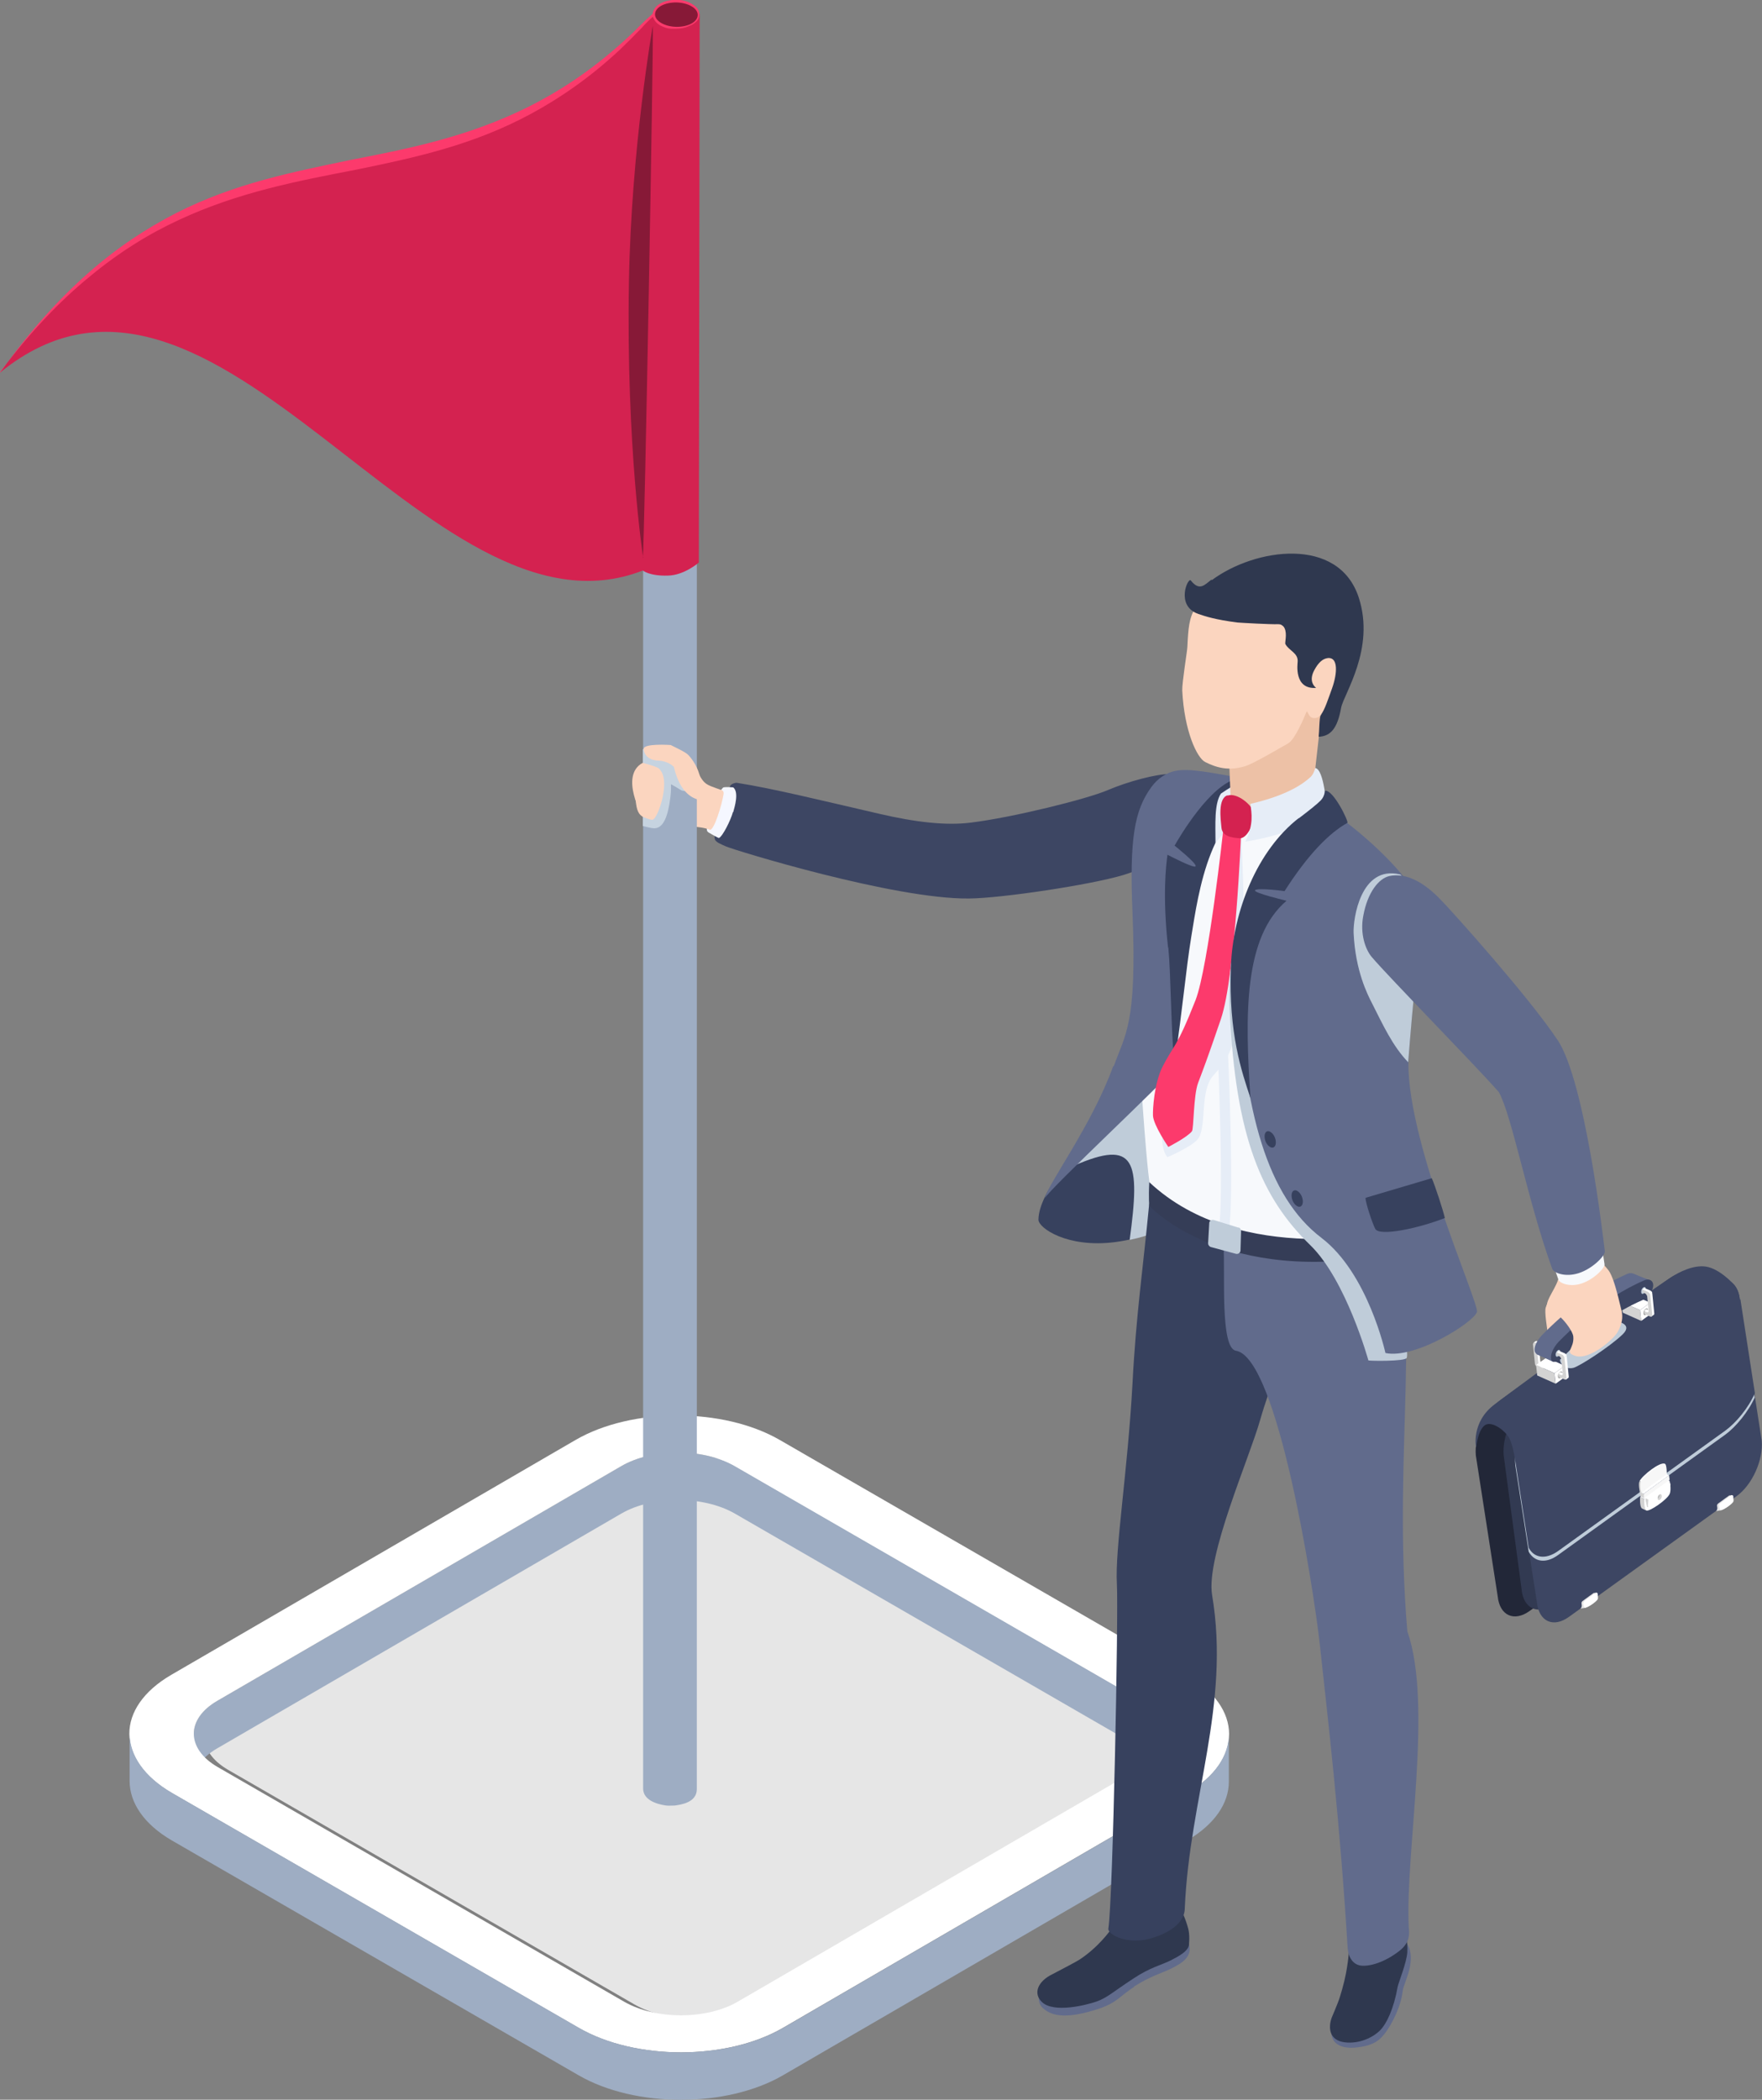 <?xml version="1.0" encoding="UTF-8"?>
<svg xmlns="http://www.w3.org/2000/svg" viewBox="0 0 62 73.87">
  <rect x="0" y="0" width="62" height="73.87" fill="#808080" stroke="none"/>
  <defs>
    <style>
      .cls-1 {
        fill: #d42250;
      }

      .cls-2 {
        fill: #e6e6e6;
      }

      .cls-2, .cls-3, .cls-4, .cls-5 {
        mix-blend-mode: multiply;
      }

      .cls-6 {
        fill: #323a52;
      }

      .cls-7 {
        fill: #fbd5bf;
      }

      .cls-3 {
        fill: #c6d3e0;
      }

      .cls-8 {
        fill: #37415e;
      }

      .cls-4, .cls-9 {
        fill: #e6edf7;
      }

      .cls-10 {
        fill: #e5e5e5;
      }

      .cls-5, .cls-11 {
        fill: #bfccd9;
      }

      .cls-12 {
        isolation: isolate;
      }

      .cls-13 {
        fill: #9eadc3;
      }

      .cls-14 {
        fill: #2f384f;
      }

      .cls-15 {
        fill: #222738;
      }

      .cls-16 {
        fill: #616b8c;
      }

      .cls-17 {
        fill: #fff;
      }

      .cls-18 {
        fill: #871937;
      }

      .cls-19 {
        fill: #f7f7f7;
      }

      .cls-20 {
        fill: #a2a2a2;
      }

      .cls-21 {
        fill: #353d57;
      }

      .cls-22 {
        fill: #fc3a6c;
      }

      .cls-23 {
        fill: #edc1a6;
      }

      .cls-24 {
        fill: #3d4663;
      }

      .cls-25 {
        fill: #d3d3d3;
      }

      .cls-26 {
        fill: #f7f9fc;
      }

      .cls-27 {
        fill: #f5f7ff;
      }
    </style>
  </defs>
  <g class="cls-12">
    <g id="_レイヤー_2" data-name="レイヤー 2">
      <g id="_下地" data-name="下地">
        <g>
          <g id="checkmark">
            <g>
              <path class="cls-2" d="M26.33,70.52l14.22-8.26c1.1-.64,1.09-1.68-.01-2.32l-14.31-8.26c-1.11-.64-2.9-.64-4,0l-14.22,8.26c-1.1.64-1.09,1.68.01,2.32l14.31,8.26c1.11.64,2.9.64,4,0h0Z"/>
              <path class="cls-13" d="M40.17,59.84l-14.31-8.26c-1.11-.64-2.9-.64-4,0l-14.22,8.26c-.55.32-.82.73-.82,1.15v1.67c0-.42.27-.83.82-1.15l14.22-8.26c1.1-.64,2.89-.64,4,0l14.31,8.26c.56.32.83.74.83,1.17v-1.67c0-.42-.27-.84-.83-1.17Z"/>
              <path class="cls-17" d="M41.75,58.92c1.99,1.15,2,3.01.02,4.16l-14.22,8.26c-1.98,1.15-5.2,1.15-7.19,0l-14.31-8.26c-1.99-1.15-2-3.01-.02-4.16l14.22-8.26c1.98-1.15,5.2-1.15,7.19,0l14.31,8.26ZM25.96,70.42l14.22-8.26c1.1-.64,1.09-1.68-.01-2.32l-14.31-8.26c-1.11-.64-2.9-.64-4,0l-14.22,8.26c-1.1.64-1.09,1.68.01,2.32l14.31,8.26c1.11.64,2.9.64,4,0h0Z"/>
              <path class="cls-13" d="M41.78,63.08l-14.22,8.26c-1.98,1.15-5.2,1.15-7.19,0l-14.31-8.26c-1-.58-1.5-1.34-1.5-2.1v1.67c0,.76.49,1.52,1.49,2.1l14.31,8.26c1.99,1.15,5.21,1.15,7.19,0l14.22-8.26c.98-.57,1.47-1.32,1.47-2.07v-1.67c0,.75-.49,1.5-1.47,2.07Z"/>
            </g>
          </g>
          <g id="man_with_briefcase" data-name="man with briefcase">
            <g>
              <path class="cls-8" d="M40.24,33.07c.23-2.59.12-5.33,1.34-5.38.24,0,2.07-.18,3.24.42-.61-.1-1.15-.18-1.72.66-1.31,1.94-1.18,4.58-1.24,5.65-.14,2.84-1.28,6.14-.98,8.81,0,0-.6.33-1.66.47-1.67.21-2.68-.5-2.68-.79.01-1.03,1.54-2.61,2.1-3.49,1.64-2.57,1.51-5.46,1.58-6.35Z"/>
              <path class="cls-5" d="M43.11,28.77c.57-.85,1.1-.77,1.72-.66-.04-.02-.08-.04-.12-.06-.49-.15-1.11-.28-1.71-.37-.7-.05-1.29,0-1.41.01-1.22.05-1.12,2.79-1.34,5.38-.06.71,0,4.67-2.46,7.94,2.17-.95,2.34-.18,1.96,2.61.74-.15,1.15-.38,1.15-.38-.3-2.67.84-5.97.98-8.81.05-1.07-.07-3.71,1.24-5.65Z"/>
            </g>
            <g>
              <g>
                <path class="cls-16" d="M47.38,70.19c-.08.41-.26.4-.49,1.08-.16.48.14.87.93.75.51-.07.74-.23.98-.58.16-.23.49-.81.56-1.41.01-.13.2-.54.25-.83.05-.28.17-1.06-.81-1.2-.99-.15-1.03.35-1.11.62-.08.25-.2.97-.32,1.57Z"/>
                <path class="cls-14" d="M49.3,67.7c-.24-.33-.57-.21-.91-.11-.32.1-.86.49-.9.75-.03.26-.02.5-.13,1.09-.06.32-.2.82-.29,1.04-.06.16-.17.41-.21.51-.12.33-.11.8.46.87.5.06.98-.16,1.24-.42.23-.23.48-.75.62-1.53.02-.13.32-.86.34-1.22.02-.43-.07-.77-.23-.98Z"/>
              </g>
              <g>
                <path class="cls-16" d="M39.92,69.89c-.52.33-.6.56-1.26.78-1.04.34-1.62.3-1.97-.03-.14-.13-.14-.3-.14-.39.01-.31.33-.53.55-.62.65-.26,1.01-.34,1.89-.75.16-.07,1.04-.5,1.43-.62.26-.08,1.31-.09,1.34-.03.33.59-.22.86-.56,1.03-.32.16-.7.25-1.3.63Z"/>
                <path class="cls-14" d="M41.53,67.15c-.03-.1-.07-.14-.11-.16-.24-.13-.61.5-1.22.88-.46.29-.78-.38-1.1,0-.04.05-.45.64-1.13,1.08-.06.04-.58.32-.95.51-.49.24-.68.66-.36.97.42.41,1.59.1,1.91-.01.4-.14.57-.33,1.32-.82.59-.39.98-.47,1.3-.63.25-.13.68-.34.65-.61,0,0,.03-.28-.03-.51-.11-.41-.22-.57-.26-.69Z"/>
              </g>
              <path class="cls-8" d="M44.37,43.61c-.22-.35-1.1-.91-1.48-1.05-.65-.23-2.38-.91-2.46-.14-.2,2.12-.46,3.88-.58,6.25-.17,3.1-.62,5.81-.55,7.05.06,1.01-.14,11.14-.3,12.13-.03.2.69.62,1.61.31,1.04-.35,1.08-.87,1.08-1.04.17-3.89,1.61-7.14.96-11.01-.22-1.35,1.3-4.78,1.69-6.15.37-1.3.82-2.14.9-3.36.05-.7-.02-1.63-.88-3Z"/>
              <path class="cls-16" d="M49.57,67.79c-.13-2.61.86-7.82-.05-10.4-.55-6.48.64-11.81-.73-14.39-.64-1.19-2.41-.74-2.73-.68-.54.11-3.15-.25-3.01,1.52.07.88-.13,3.59.44,3.68,1.48.24,2.74,8.46,2.94,10.24.31,2.84.72,6.33.99,10.77.02.3.17.58.46.62.31.04.83-.11,1.34-.5.41-.31.37-.62.35-.85Z"/>
            </g>
            <g>
              <path class="cls-24" d="M25.16,29.53c-.04-.08-.01-.19.06-.3.16-.27.43-.65.45-.95.03-.3-.1-.4.03-.64.04-.07.19-.11.23-.1,1.27.2,2.93.61,5.01,1.09,1.29.3,2.36.42,3.22.31,1.47-.18,4.09-.83,4.81-1.14.73-.31,1.7-.57,2.2-.57.72,0,.87.37,1.03.82.28.77-.08,1.27-.4,1.51-.24.19-1.16.88-2.26,1.22-1.16.35-4.3.82-5.44.83-2.63.03-8.22-1.69-8.55-1.83-.2-.09-.34-.14-.4-.25Z"/>
              <path class="cls-27" d="M25.8,28.57c.05-.18.21-.7,0-.87,0,0-.25-.02-.34,0-.16.06-.72,1.42-.56,1.56,0,0,.02.01.02.02.14.08.36.21.38.2.13-.06.41-.62.49-.91Z"/>
              <path class="cls-7" d="M24.27,26.65c.25.21.29.78.64.96.15.08.45.17.49.19.06.03.07.08.06.14-.05.34-.34,1.32-.49,1.25-.33-.14-1-.12-1.21-.14-.28-.02-.39-.04-1.08-.29-.22-.08-.28-.27-.31-.59-.05-.52-.07-1.04.32-1.37.33-.28.28.03.37.12.13.13.36-.02.57-.07l.65-.19Z"/>
              <g id="flag">
                <path class="cls-13" d="M23.74,63.52c-.1,0-.21.01-.3,0-.35-.05-.81-.2-.81-.6V1.54c0-.53.43-.95.95-.94.53,0,.95.44.94.96v61.38c0,.48-.57.55-.78.58Z"/>
                <path class="cls-1" d="M24.59,19.79s-.51.45-1.09.46c-.65.02-.88-.18-.88-.18C15.06,23.03,7.61,6.9,0,13.11c0,0,1.15-1.67,2.98-3.3,1.81-1.62,4.07-2.71,6.93-3.43,2.44-.62,3.97-.86,6.36-1.55,2.39-.63,4.55-2.11,6.32-3.91.96-.98,1.94-.9,2.03-.39l-.03,19.25Z"/>
                <path class="cls-18" d="M22.62,19.62c.06-.57.38-18.04.35-18.71,0,0-.76,4.29-.84,9.03-.1,5.77.5,9.68.5,9.68Z"/>
                <path class="cls-22" d="M0,13.11c1.03-1.45,2.07-2.59,3.1-3.5,1.03-.91,2.06-1.58,3.09-2.11,2.06-1.05,4.12-1.45,6.18-1.88,2.07-.4,4.13-.82,6.22-1.86,1.04-.52,2.09-1.2,3.14-2.12.26-.23.53-.47.79-.74.13-.13.29-.28.44-.41.04-.21.17-.32.32-.39.16-.08.33-.1.49-.11.22,0,.37.05.47.09.16.08.37.2.37.43,0,.12-.05.24-.26.36-.11.05-.19.09-.33.12-.13.02-.36.04-.55,0-.39-.11-.45-.29-.5-.4-.03.03-.07.06-.1.09-.03.03-.06.06-.1.1-.06.06-.13.13-.19.2-.26.27-.52.53-.77.77-1.03.96-2.07,1.68-3.1,2.24-2.06,1.12-4.13,1.56-6.18,1.98-2.07.4-4.13.79-6.22,1.76-1.04.48-2.09,1.12-3.14,1.99-1.06.86-2.11,1.97-3.18,3.38Z"/>
                <path class="cls-18" d="M23.27.2c-.29.16-.3.44,0,.61.29.17.76.18,1.06.02.29-.16.3-.44,0-.61-.29-.17-.76-.18-1.06-.02Z"/>
              </g>
              <path class="cls-3" d="M24.39,27.14l-1.53-.81s-.11.01-.24.03v2.7c.12.03.3.08.4.08.33,0,.49-.44.57-1.1.03-.22.02-.45.02-.45,0,0,.22.12.34.2.12.08.48.03.48.03l-.03-.69Z"/>
              <path class="cls-7" d="M23.7,26.97s-.19-.2-.53-.21c-.45-.02-.51-.31-.52-.4-.04-.22.95-.15.95-.15.15.08.52.24.63.36.07.08.28.32.38.68.1.36.25.97-.08.87-.32-.1-.65-.41-.82-1.15Z"/>
              <path class="cls-7" d="M22.62,26.84s.51.13.57.2c.14.14.22.37.16.82-.06.45-.28.99-.4.98-.11,0-.34-.11-.34-.11,0,0-.82-1.44,0-1.89Z"/>
            </g>
            <g>
              <g>
                <path class="cls-26" d="M39.97,32.14c-.17-1.67.04-3.59.65-4.43.22-.31.58-.49.91-.55.27-.05,3.45.29,4.49.84,1.53.82,3.16,3.14,3.53,3.91.23.48-.22,2.36-.29,4.64-.08,2.61-.03,6.6-.23,6.83-.39.44-1.89.79-1.89.79-3.83.16-6.24-1.49-6.68-2.54-.05-.12-.2-1.79-.35-4.19-.03-.53-.05-4.45-.14-5.3Z"/>
                <path class="cls-16" d="M39.17,37.51c-.75,2.08-2.3,4.14-2.4,4.64.14-.31,4.35-4.23,4.51-4.53.26-.49.04-1.04.04-1.67,0-.56.27-1.08.33-1.64.07-.6.02-2.39.52-3.83.42-1.22,1.64-2.9,1.71-3.07-1.28-.23-2.02-.39-2.52-.29-.31.06-.62.26-.84.56-.61.83-.78,1.84-.67,4.44.16,3.92-.26,4.27-.66,5.39Z"/>
                <path class="cls-8" d="M41.1,33.33c-.2-1.84-.07-2.88-.02-3.26,0,0,.99.52.99.4.04-.1-.74-.72-.74-.72.17-.3,1.26-2.16,2.22-2.36.23-.05.71,0,1.21.51-2.19.42-2.59,3.53-2.84,5.04-.21,1.31-.27,2.27-.6,4.53-.12-1.35-.12-3.24-.21-4.13Z"/>
                <path class="cls-9" d="M45.03,26.94l-.1.58s-1.45,1.2-2.16,2.14c0-.66-.05-1.37.19-1.74,1.09-.75,2.06-.98,2.06-.98Z"/>
                <path class="cls-9" d="M43.25,43.29l-.36-.07c.17-.92,0-5.99-.11-7.35-.11-1.31.38-6,.4-6.19l.36.04s-.51,4.85-.4,6.12c.1,1.23.29,6.44.1,7.45Z"/>
                <g>
                  <path class="cls-21" d="M49.05,43.32s-5.4,1.28-8.61-1.73c-.03.56,0,.83,0,.83,0,0,2.6,2.88,8.6,1.68.11-.41.03-.78.03-.78Z"/>
                  <path class="cls-11" d="M43.58,43.19l-.87-.27c-.08-.02-.16.03-.16.11l-.04.71c0,.06.04.11.09.13l.89.24c.08.02.16-.04.16-.12l.02-.68c0-.06-.03-.11-.09-.13Z"/>
                </g>
                <g>
                  <path class="cls-23" d="M46.19,28.03c0,.17-.18.33-.24.38-.25.2-1.08.53-2.06.21-.55-.18-.59-.61-.59-.61l-.06-1.47,3.32-1.93s-.29,2.45-.32,2.85c-.02.23-.03.39-.04.58Z"/>
                  <path class="cls-7" d="M42.06,21.39c-.22.34-.25.73-.28,1.37,0,.11-.19,1.26-.18,1.53.07,1.43.52,2.38.81,2.52.38.19.82.33,1.42.14.3-.1,1.13-.59,1.5-.8.23-.13.54-.86.63-1.08.06-.15.05.17.25.19.16.02.22-.07.26-.11,1.54-1.77,1.67-4.43.26-5.16-1.41-.73-3.96.29-4.68,1.4Z"/>
                  <path class="cls-14" d="M42.63,20.39c-.25.19-.42.42-.73.03-.1-.12-.55.9.27,1.18.23.08.59.2,1.37.3.11.01,1.17.07,1.43.06.06,0,.11.01.14.04.04.02.07.06.09.1.1.21,0,.52.03.56.13.24.46.31.43.63,0,.05-.14.97.65.91-.14-.11-.23-.32-.06-.63.13-.24.28-.4.48-.42.36-.03.33.54.14,1.07-.15.41-.24.71-.4.95-.05.07-.05.62-.07.75.42-.02.66-.29.79-1.02.09-.48,1.21-2.07.62-3.88-.71-2.17-3.65-1.74-5.17-.61Z"/>
                </g>
                <g>
                  <path class="cls-4" d="M43.67,29.34s.27,4.58-.07,6.41c-.25,1.34-.45,1.57-.91,2.09-.47.53-.23,1.71-.51,2.19-.16.28-1.1.68-1.1.68,0,0-.91-.79,1.23-4.93.48-.94,1.36-6.44,1.36-6.44Z"/>
                  <path class="cls-22" d="M43.05,29.14s-.53,4.87-.98,6.04c-.68,1.73-.77,1.57-1.17,2.36-.29.59-.34,1.49-.33,1.71.02.34.54,1.1.54,1.1,0,0,.65-.33.83-.55.07-.09.05-1.26.22-1.71.17-.45.32-.83.8-2.24.51-1.5.71-6.52.71-6.52l-.62-.2Z"/>
                  <path class="cls-1" d="M43.19,27.98c-.34.11-.24.84-.21,1.14.03.3.35.35.64.37.29.02.55-.63.5-.89-.05-.27-.59-.73-.93-.61Z"/>
                </g>
                <path class="cls-9" d="M46.28,27.02c.32.04.4,1.42.4,1.42,0,0-.64.81-2.86,1.17.3-.62.22-.98.18-1.33,1.34-.31,1.88-.73,2.11-.94.09-.08.15-.23.17-.33Z"/>
                <path class="cls-5" d="M44.8,29.76c.59-.25,4.98,17.23,4.7,18.01-.05.13-1.3.11-1.35.09,0,0-.78-2.82-2.04-4.05-1.72-1.67-2.63-3.8-2.84-8.25-.09-1.79.2-3.42,1.54-5.8Z"/>
                <path class="cls-16" d="M45.41,29.49c.59-.25,1.27-1.05,1.27-1.05,1.63,1.06,2.97,2.59,2.96,2.82,0,0,.23.21.27.3.25.5,0,1.13-.34,5.56-.21,2.77,2.5,8.75,2.4,9.04-.14.38-2.18,1.66-3.22,1.44,0,0-.61-2.8-2.25-4.05-1.91-1.45-2.73-4.45-2.94-8.9-.09-1.79.03-3.87,1.85-5.16Z"/>
                <path class="cls-8" d="M45.45,42.01c-.02.14.05.32.16.4.11.09.21.04.23-.09.02-.14-.05-.32-.16-.4-.11-.09-.21-.04-.23.09Z"/>
                <path class="cls-8" d="M44.5,39.93c-.02.14.05.32.16.4.11.09.21.04.23-.09.02-.14-.05-.32-.16-.4-.11-.09-.21-.04-.23.09Z"/>
                <path class="cls-8" d="M45.7,28.79c.34-.26.64-.49.79-.65.12-.13.13-.32.13-.32.29-.06.85,1.1.79,1.13-.63.35-1.38,1.1-2.21,2.4,0,0-.95-.13-1.04-.03-.07.09,1.11.37,1.11.37-1.5,1.27-1.47,3.99-1.27,6.94-.31-.93-.77-2.26-.69-4.59.07-2.01.94-4.13,2.39-5.26Z"/>
                <path class="cls-8" d="M50.38,41.45c.11.24.41,1.16.46,1.4-.91.36-2.31.66-2.45.38-.12-.24-.35-.95-.34-1.09l2.33-.69Z"/>
              </g>
              <path class="cls-7" d="M55.02,46.04s-.18.54.01.82c.31.45.16.68.14.69-.22.17-.71-.65-.71-.65-.02-.17-.12-.75-.07-.9.03-.1.08-.18.19-.33,0,0,.46-.12.44.38Z"/>
              <g>
                <path class="cls-15" d="M52.7,56.16c.07.68.58.91,1.13.51l5.89-4.24c.56-.4.95-1.28.89-1.96l-.77-4.96c-.07-.68-.58-.91-1.13-.51l-5.89,4.24c-.56.4-.95,1.28-.89,1.96l.77,4.96Z"/>
                <path class="cls-6" d="M53.54,55.92c.07.68.58.91,1.13.51l5.83-4.75c.56-.4.95-1.28.89-1.96l-.56-4.2c-.07-.68-.98-.65-1.53-.26l-5.5,3.98c-.56.4-.95,1.28-.89,1.96l.63,4.71Z"/>
                <path class="cls-24" d="M54.08,56.37c.07.68.58.91,1.13.51l5.89-4.24c.56-.4.95-1.28.89-1.96l-.77-4.96c-.07-.68-.58-.91-1.13-.51l-5.89,4.24c-.56.4-.95,1.28-.89,1.96l.77,4.96Z"/>
                <path class="cls-5" d="M61.75,49.15c-.23.52-.67,1.05-1.04,1.32l-5.89,4.24c-.43.31-.83.24-1.03-.12l-.47-3.04c-.07-.68.33-1.56.89-1.96l5.89-4.24c.56-.4,1.07-.17,1.13.51l.51,3.3Z"/>
                <path class="cls-24" d="M61.22,45.72c-.02-.23-.1-.4-.2-.52,0,0-.49-.56-.99-.64-.45-.07-.97.21-1.19.35-1.19.78-4.99,3.55-6.24,4.49-.85.63-.66,1.53-.66,1.53,0,0,.07-.72.37-.82.25-.08.66.23.8.49.14.27.21.81.21.81l.47,3.04c.19.36.59.43,1.03.12l5.89-4.24c.37-.27.81-.79,1.04-1.32l-.51-3.3Z"/>
                <g>
                  <path class="cls-10" d="M55.61,56.59c.11-.01.15-.02.18-.03.14-.04.37-.21.39-.27.02-.04-.03-.19-.04-.25h-.06s-.31.22-.4.29c-.02.02-.04.05-.03.09.03.14-.04.17-.04.17Z"/>
                  <path class="cls-17" d="M55.76,56.56c.06.03.43-.22.46-.3.02-.04,0-.11,0-.18,0-.06-.07-.05-.07-.05l-.39.29s-.04.04-.05.08c0,.06.02.13.05.15Z"/>
                </g>
                <g>
                  <path class="cls-10" d="M60.38,53.16c.11-.01.14-.02.18-.03.14-.04.37-.21.39-.27.02-.04-.03-.19-.04-.25h-.06s-.31.22-.4.29c-.02.02-.04.05-.03.09.03.14-.04.17-.04.17Z"/>
                  <path class="cls-17" d="M60.53,53.13c.06.03.43-.22.46-.3.02-.04,0-.11,0-.18,0-.06-.07-.05-.07-.05l-.39.29s-.04.04-.04.08c0,.06.02.13.05.15Z"/>
                </g>
                <g>
                  <g>
                    <path class="cls-17" d="M58.6,52.03l.15.07c-.05.11-.33.5-.58.79l-.46-.22.89-.64Z"/>
                    <path class="cls-25" d="M57.71,52.67l.46.22c-.09.1-.17.19-.24.25,0,0-.12-.05-.15-.07-.09-.04-.07-.39-.07-.39h0Z"/>
                  </g>
                  <polygon class="cls-19" points="57.85 52.71 58.75 52.06 58.73 51.9 57.84 52.55 57.85 52.71"/>
                  <path class="cls-17" d="M57.93,53.14c.11.05.73-.38.82-.58.07-.16,0-.46,0-.46l-.89.64s-.02.35.07.39Z"/>
                  <g>
                    <g>
                      <path class="cls-17" d="M57.9,52.71l.78-.56.1.05s-.34.41-.58.65l-.29-.14h0Z"/>
                      <path class="cls-25" d="M58.19,52.85c-.08.08-.14.14-.19.17h-.04s-.06-.2-.06-.31l.29.14Z"/>
                    </g>
                    <path class="cls-17" d="M58.39,52.82c.2-.14.32-.27.34-.31.03-.06.05-.18.05-.31l-.78.56c0,.06-.03.25,0,.26.03.02.18-.05.39-.2Z"/>
                  </g>
                  <polygon class="cls-25" points="57.72 52.64 57.85 52.71 57.84 52.55 57.7 52.48 57.72 52.64"/>
                  <polygon class="cls-17" points="57.7 52.48 57.84 52.55 58.73 51.9 58.6 51.84 57.7 52.48"/>
                  <path class="cls-25" d="M58.33,52.72c0,.05.04.07.08.04.04-.03.07-.09.06-.14,0-.05-.04-.07-.08-.04-.04.03-.07.09-.06.14Z"/>
                  <path class="cls-20" d="M58.4,52.58s-.02.1-.06.13c0-.05.02-.1.06-.13Z"/>
                  <g>
                    <path class="cls-17" d="M58.57,51.5c.06.04.05.32.05.32l-.54.43-.39-.14c.1-.21.74-.7.88-.61Z"/>
                    <path class="cls-25" d="M57.69,52.11l.39.14-.33.26-.05-.03s-.06-.27-.01-.37Z"/>
                  </g>
                  <path class="cls-19" d="M57.75,52.51l.9-.65s0-.33-.06-.36c-.12-.07-.75.41-.85.62-.05.1.01.39.01.39Z"/>
                </g>
                <path class="cls-5" d="M56.79,46.47s.74.07.29.49c-.44.42-1.49,1.1-1.71,1.16-.36.1-.73-.31-.26-.67.47-.36,1.68-.98,1.68-.98Z"/>
                <g>
                  <g>
                    <g>
                      <g>
                        <path class="cls-17" d="M57.28,45.77l.04.02s.02.02.02.04c0,.04-.01.07-.01.07l-.13-.06s-.02-.01-.03-.02l.09-.06s.02.02.03.03Z"/>
                        <path class="cls-17" d="M57.01,45.09l.16.07.05.52s.01.04.03.06l-.09.06s-.05-.06-.05-.09l-.1-.62Z"/>
                        <path class="cls-17" d="M56.98,45.02s.06-.05.07-.05c.01,0,.03,0,.05,0l.14.06s.02.03.02.05c0,.02,0,.04-.01.05h-.04s-.05,0-.05.02c0,0-.16-.06-.16-.06l-.02-.07Z"/>
                      </g>
                      <path class="cls-25" d="M57.03,45.02l.22.1s-.01.03-.03.05c-.02.02-.04.02-.05.02h-.03s-.05-.01-.05.02l.05.53s.03.07.06.09l.12.06s0,.01-.02.03c-.01.02-.04.04-.07.03l-.13-.06s-.08-.07-.08-.12l-.07-.7s.03-.07.07-.05Z"/>
                      <path class="cls-17" d="M57.15,45.15s.03.05.06.03c.03-.02.05-.07.05-.11,0-.04-.03-.05-.06-.03-.03.02-.05.07-.05.11Z"/>
                      <path class="cls-17" d="M57.22,45.9s.03.05.06.03c.03-.02.05-.07.05-.11,0-.04-.03-.05-.06-.03-.03.02-.05.07-.05.11Z"/>
                    </g>
                    <g>
                      <polygon class="cls-17" points="57.75 46.47 58.11 46.21 58.07 45.83 57.71 46.09 57.75 46.47"/>
                      <polygon class="cls-17" points="57.71 46.09 58.07 45.83 57.43 45.55 57.06 45.81 57.71 46.09"/>
                      <polygon class="cls-25" points="57.1 46.18 57.75 46.47 57.71 46.09 57.06 45.81 57.1 46.18"/>
                      <path class="cls-20" d="M57.83,46.21c0,.06.05.08.09.04.05-.03.08-.11.07-.16,0-.06-.05-.08-.09-.04-.05.03-.08.11-.07.16Z"/>
                    </g>
                  </g>
                  <g>
                    <g>
                      <g>
                        <path class="cls-17" d="M54.27,47.98l.04.02s.02.02.02.04c0,.04-.01.07-.01.07l-.13-.06s-.02-.01-.03-.02l.09-.06s.02.02.03.03Z"/>
                        <path class="cls-17" d="M53.99,47.3l.16.07.05.52s.01.04.03.06l-.09.06s-.05-.06-.05-.09l-.1-.62Z"/>
                        <path class="cls-17" d="M53.97,47.23s.06-.05.07-.05c.01,0,.03,0,.05,0l.14.06s.02.03.02.05c0,.02,0,.04-.01.05h-.04s-.05,0-.05.02c0,0-.16-.06-.16-.06l-.02-.07Z"/>
                      </g>
                      <path class="cls-25" d="M54.02,47.23l.22.1s-.01.03-.03.05c-.02.02-.04.02-.05.02h-.03s-.05-.01-.05.02l.05.53s.03.07.06.09l.12.06s0,.01-.02.03c-.01.02-.04.04-.07.03l-.13-.06s-.08-.07-.08-.12l-.07-.7s.03-.07.07-.05Z"/>
                      <path class="cls-17" d="M54.14,47.36s.03.05.06.03c.03-.02.05-.07.05-.11,0-.04-.03-.05-.06-.03-.03.02-.05.07-.05.11Z"/>
                      <path class="cls-17" d="M54.21,48.12s.03.05.06.03c.03-.02.05-.07.05-.11,0-.04-.03-.05-.06-.03-.03.02-.05.07-.05.11Z"/>
                    </g>
                    <g>
                      <polygon class="cls-17" points="54.74 48.68 55.1 48.42 55.06 48.05 54.7 48.31 54.74 48.68"/>
                      <polygon class="cls-17" points="54.7 48.31 55.06 48.05 54.42 47.76 54.05 48.02 54.7 48.31"/>
                      <polygon class="cls-25" points="54.09 48.39 54.74 48.68 54.7 48.31 54.05 48.02 54.09 48.39"/>
                      <path class="cls-20" d="M54.82,48.43c0,.06.05.08.09.04.05-.03.08-.11.07-.16,0-.06-.05-.08-.09-.04-.05.03-.08.11-.07.16Z"/>
                    </g>
                  </g>
                  <g>
                    <path class="cls-16" d="M54.01,47.56s.04.08.09.1c.08.03.55.25.55.25.89-.91,1.62-1.98,2.56-2.4.19-.08.83-.28.85-.47,0,0-.48-.18-.55-.22-.07-.03-.15-.05-.26,0-1.02.45-2.04,1.18-3,2.16-.19.2-.29.44-.24.58Z"/>
                    <path class="cls-24" d="M54.58,47.83c.05.14.24.09.42-.09.89-.91,1.85-1.59,2.79-2,.19-.08.36-.29.38-.49.02-.19-.13-.29-.33-.2-1.02.45-2.04,1.18-3,2.16-.19.2-.31.48-.25.62Z"/>
                    <path class="cls-5" d="M57.75,45.46c0,.06.05.08.09.04.05-.03.08-.11.07-.16,0-.06-.05-.08-.09-.04-.05.03-.08.11-.07.16Z"/>
                    <path class="cls-5" d="M54.74,47.67c0,.06.05.08.09.04.05-.03.08-.11.07-.16,0-.06-.05-.08-.09-.04-.05.03-.08.11-.07.16Z"/>
                  </g>
                  <g>
                    <g>
                      <path class="cls-17" d="M57.97,45.46l-.15-.07s-.02-.02-.02-.02c0,0,.01-.02.02-.03.01-.01.03-.03.06-.02l.19.08s.06.04.07.07l-.09.08s-.04-.08-.07-.09Z"/>
                      <path class="cls-17" d="M58.03,46.11s.05,0,.05-.04l-.05-.53s.1-.07.1-.07c0,.01.01.03.01.04l.07.7s0,.04-.02.05c-.01,0-.08.06-.08.06l-.18-.15s-.04,0-.04-.05c0,0,.04-.06.05-.05l.09.04Z"/>
                    </g>
                    <path class="cls-17" d="M57.87,46.13l.11.12.05-.14-.08-.04s-.02-.01-.05,0c-.02.02-.04.05-.04.05Z"/>
                    <path class="cls-25" d="M57.87,46.13l.09.04s.05,0,.05-.04l-.05-.53s-.03-.07-.06-.09l-.09-.04s-.02-.01-.02-.03c0-.03.01-.07.01-.07l.19.08s.08.07.08.12l.07.7s-.03.07-.07.05l-.2-.09s-.02-.06-.02-.06c0-.02.01-.04.01-.04Z"/>
                  </g>
                  <g>
                    <g>
                      <path class="cls-17" d="M54.96,47.67l-.15-.07s-.02-.02-.02-.02c0,0,.01-.02.02-.03.01-.01.03-.03.06-.02l.19.08s.06.04.07.07l-.1.07s-.03-.07-.06-.08Z"/>
                      <path class="cls-17" d="M55.02,48.33s.05,0,.05-.04l-.05-.53s.1-.07.1-.07c0,.01.01.03.01.04l.07.7s0,.04-.02.05c-.01,0-.08.06-.08.06l-.18-.15s-.04,0-.04-.05c0,0,.04-.06.05-.05l.09.04Z"/>
                    </g>
                    <path class="cls-17" d="M54.85,48.34l.11.12.05-.14-.08-.04s-.02-.01-.05,0c-.02.02-.04.05-.04.05Z"/>
                    <path class="cls-25" d="M54.85,48.34l.09.04s.05,0,.05-.04l-.05-.53s-.03-.07-.06-.09l-.09-.04s-.02-.01-.02-.03c0-.03.01-.07.01-.07l.19.08s.08.07.08.12l.07.7s-.03.07-.07.05l-.2-.09s-.02-.06-.02-.06c0-.02.01-.04.01-.04Z"/>
                  </g>
                </g>
              </g>
              <g>
                <path class="cls-7" d="M54.43,45.9c.04-.32.5-.8.42-1.17-.02-.1-.06-.23-.06-.23.06-.05,1.41-.62,1.44-.42.06.35.32.5.42.69.13.24.24.63.41,1.35.05.22.02.46-.14.74-.16.28-1,1-1.49.84-.41-.13-.03-.24-.07-.68-.02-.18-.27-.51-.43-.66l-.51-.44Z"/>
                <path class="cls-5" d="M49.25,30.76c.28.07.37,1.64.73,1.84-.06.69-.26,2.59-.43,4.77-.55-.57-.89-1.32-1.27-2.07-.16-.31-.59-1.15-.65-2.48-.02-.5.25-2.38,1.62-2.06Z"/>
                <path class="cls-26" d="M56.34,43.78c.07.36.11.61.12.7.02.13-.43.59-.9.7-.38.09-.68-.05-.72-.15-.09-.25-.18-.51-.26-.78.6-.09,1.2-.23,1.76-.46Z"/>
                <path class="cls-16" d="M54.8,36.58c-.99-1.49-3.66-4.47-4.07-4.89-.65-.69-1.28-.99-1.84-.87-.37.08-.77.57-.92,1.4-.12.62.07,1.18.3,1.45.63.74,3.58,3.74,4.47,4.75.47.85,1.02,3.86,1.88,6.22.04.12.38.28.82.18.54-.12,1.05-.64,1.03-.8-.06-.48-.69-5.96-1.66-7.43Z"/>
              </g>
            </g>
          </g>
        </g>
      </g>
    </g>
  </g>
</svg>